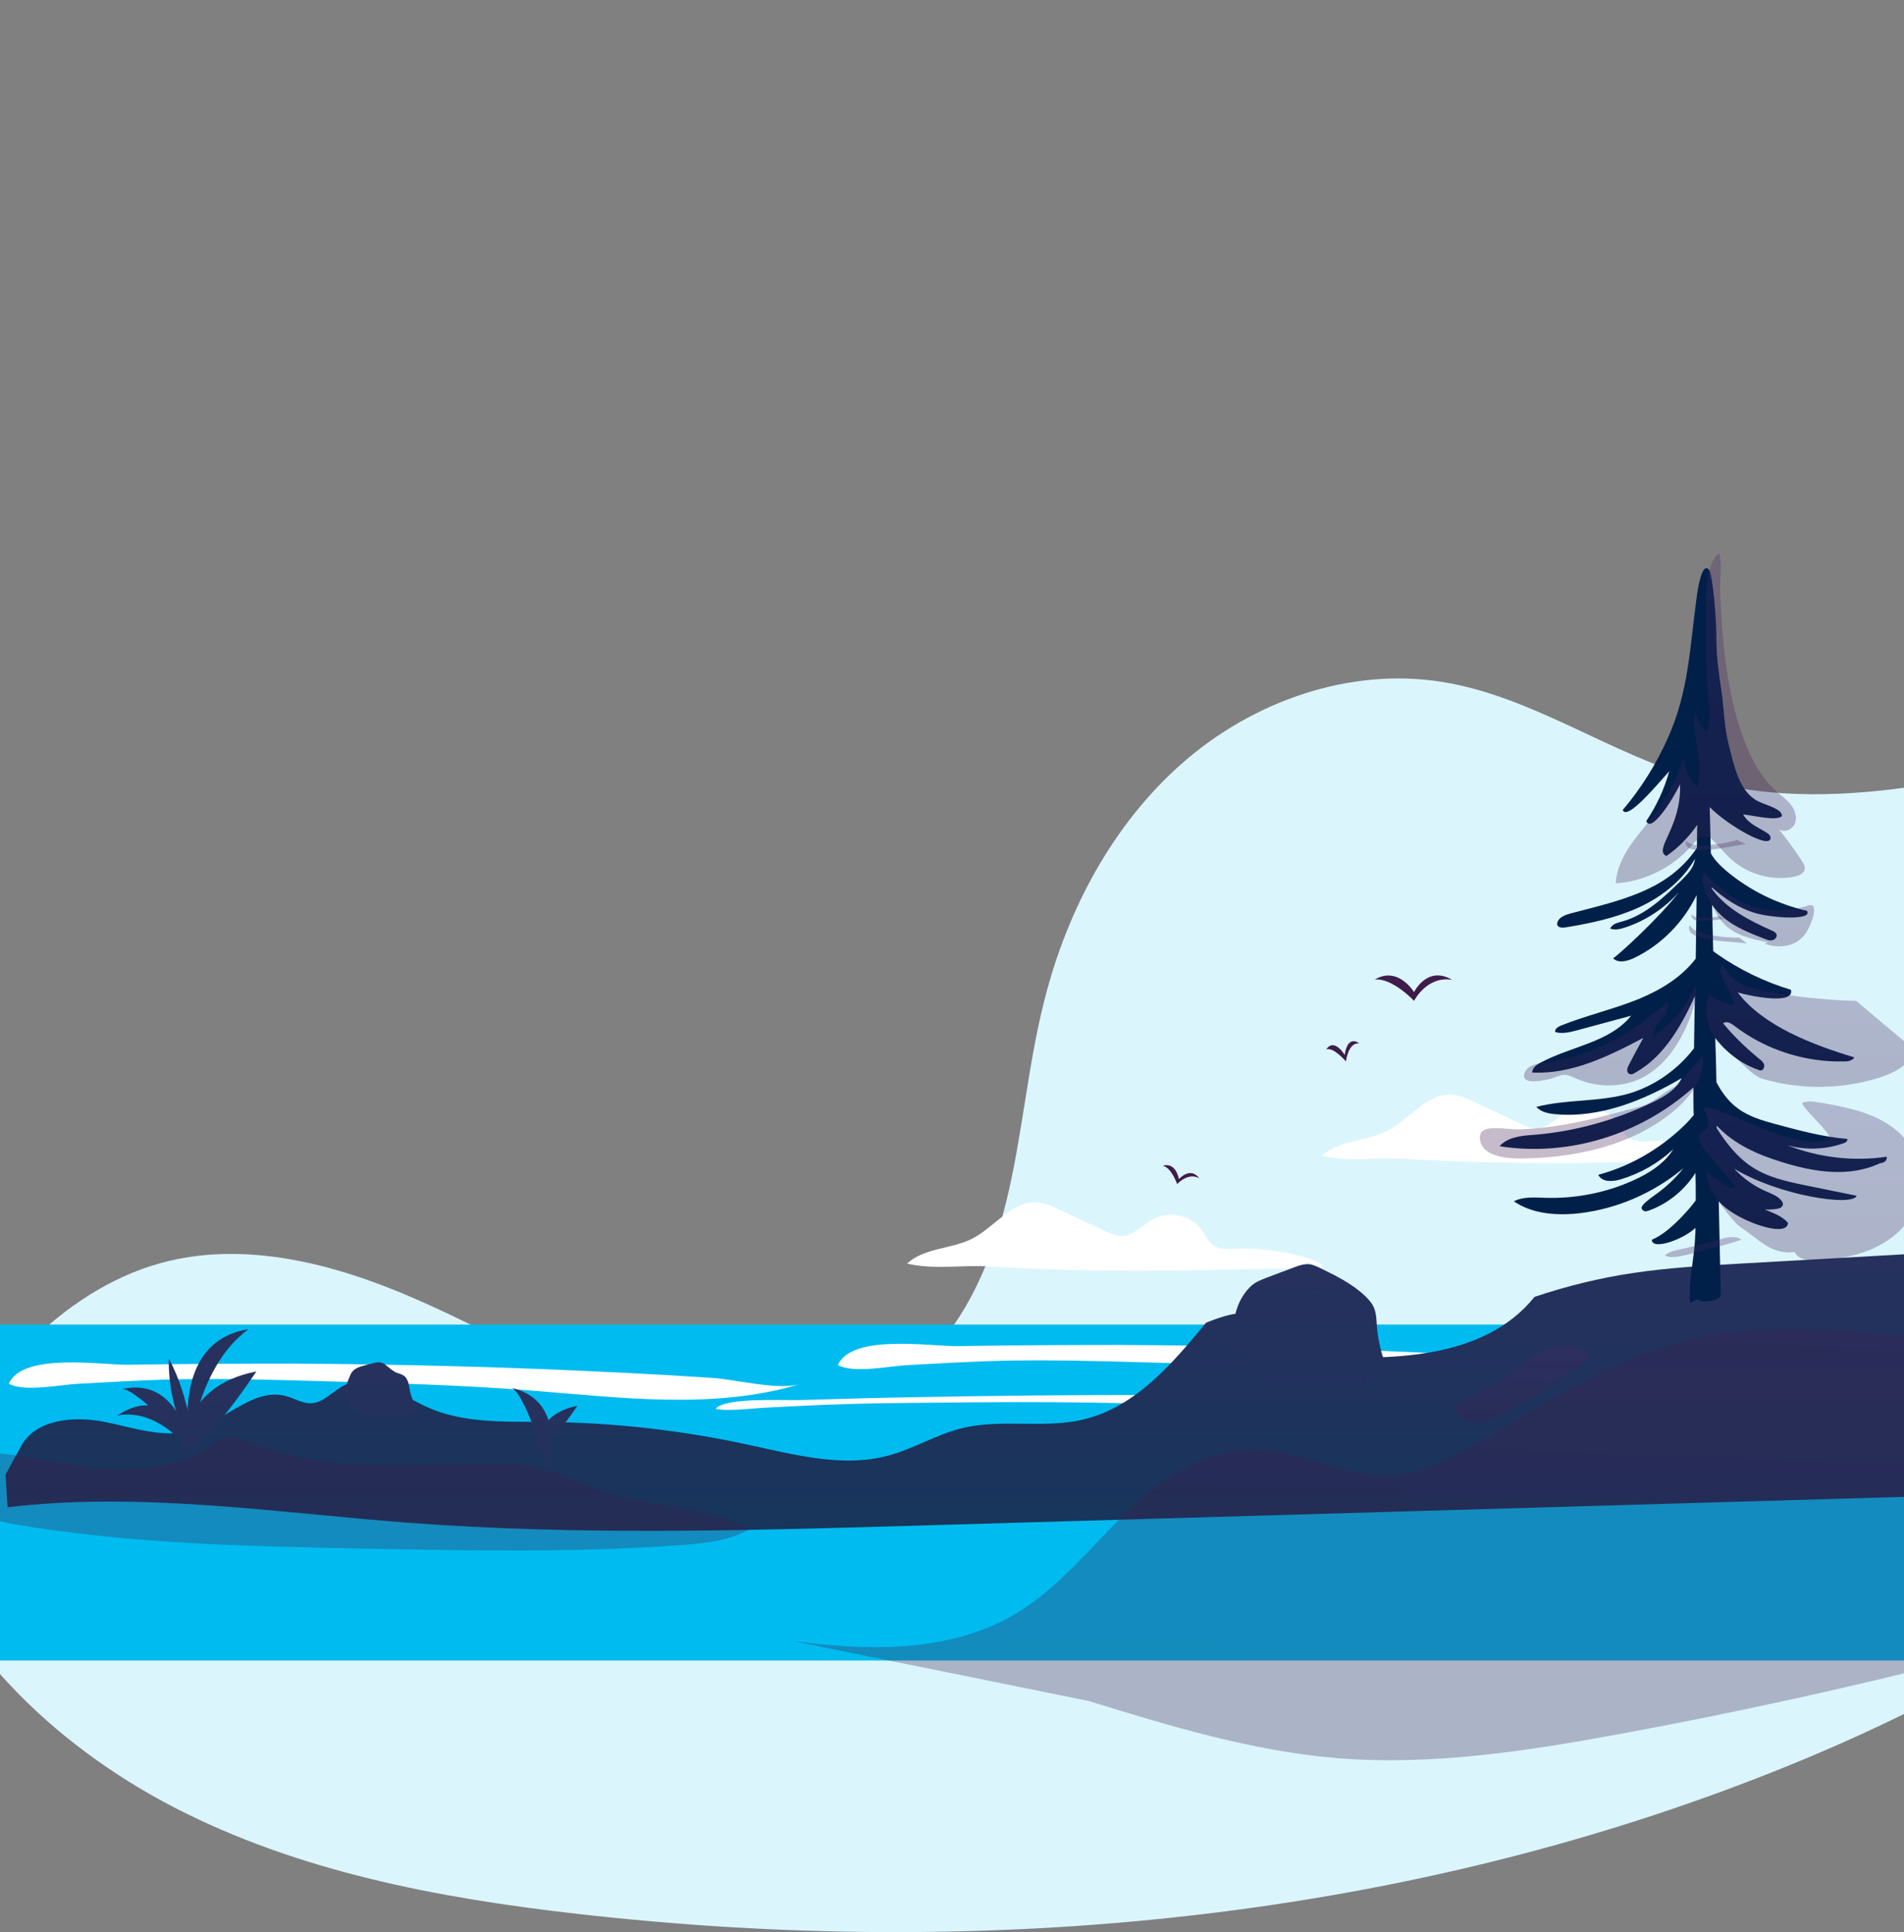 <?xml version="1.0" encoding="UTF-8"?> <svg xmlns="http://www.w3.org/2000/svg" width="1440" height="1461" viewBox="0 0 1440 1461" fill="none"><rect x="0" y="0" width="1440" height="1461" fill="#808080" stroke="none"/> <path d="M-66.684 1258.33C-75.488 1170.21 -41.594 1079.23 20.913 1016.66C49.086 988.466 83.2 965.555 121.497 954.981C184.884 937.578 252.894 955.422 313.2 981.637C373.506 1007.85 430.511 1042.66 493.678 1061.38C556.845 1080.11 630.137 1080.33 683.18 1041.56C724.998 1010.94 748.108 960.488 760.653 910.041C773.199 859.593 776.94 807.383 789.706 756.935C806.873 688.424 841.428 623.216 894.471 576.734C947.514 530.251 1020.37 504.477 1090.14 515.492C1158.81 526.286 1217.79 570.345 1284.7 589.07C1396.29 620.573 1513.6 579.157 1627.83 559.11C1658.64 553.603 1690.56 549.858 1720.71 558.009C1796.86 578.276 1834.72 666.174 1839.12 744.819C1846.38 880.301 1785.64 1013.8 1693.86 1113.37C1602.08 1212.95 1481.24 1282.34 1355.79 1333.67C1066.81 1451.97 745.907 1482.37 435.573 1446.9C331.028 1435.01 225.602 1414.96 132.062 1366.71C38.521 1318.47 -42.914 1238.72 -73.067 1137.83" fill="#DBF5FD"></path> <path d="M1693.64 1001.46H-98.378V1255.46H1693.64V1001.46Z" fill="#00BBF0"></path> <path d="M605.266 1046.4C539.458 1066.23 468.807 1056.54 400.137 1051.25C347.094 1047.06 294.052 1045.74 241.009 1044.2C202.052 1043.1 163.315 1042 124.358 1043.1C103.009 1043.76 81.44 1045.08 60.09 1046.18C45.784 1046.84 18.712 1052.79 6.607 1046.18C17.172 1022.39 76.377 1032.08 96.846 1031.86C138.004 1031.2 179.162 1030.98 220.54 1030.98C303.516 1031.42 386.492 1033.63 469.467 1037.81C492.357 1038.91 515.467 1040.24 538.357 1041.78C556.625 1042.88 588.099 1051.47 605.266 1046.4Z" fill="white"></path> <path d="M1232.32 1032.3C1166.51 1052.13 1095.86 1042.44 1027.19 1037.15C974.146 1032.97 921.103 1031.64 868.06 1030.1C829.103 1029 790.366 1027.9 751.409 1029C730.06 1029.66 708.491 1030.98 687.141 1032.08C672.835 1032.75 645.764 1038.69 633.658 1032.08C644.223 1008.29 703.429 1017.99 723.897 1017.77C765.055 1017.1 806.213 1016.88 847.591 1016.88C930.567 1017.32 1013.54 1019.53 1096.52 1023.71C1119.41 1024.81 1142.52 1026.14 1165.41 1027.68C1183.68 1028.78 1215.15 1037.59 1232.32 1032.3Z" fill="white"></path> <path d="M974.586 1055.44C927.045 1063.59 875.983 1061.16 826.242 1060.5C787.945 1059.84 749.429 1060.06 710.912 1060.5C682.74 1060.72 654.567 1060.94 626.395 1062.04C610.989 1062.71 595.362 1063.37 579.955 1064.25C569.611 1064.69 550.022 1067.33 541.219 1065.13C548.702 1056.32 591.62 1058.96 606.367 1058.52C636.08 1057.64 666.012 1056.76 695.725 1056.32C755.811 1055.22 815.897 1054.55 875.763 1054.78C892.49 1054.78 908.997 1055 925.725 1055C939.15 1055 962.04 1057.64 974.586 1055.44Z" fill="white"></path> <path d="M16.071 1093.11C27.296 1073.06 55.248 1070.64 77.918 1074.82C100.588 1079.23 123.698 1087.82 145.707 1081.43C170.578 1074.16 191.927 1048.61 216.798 1055.66C222.961 1057.42 228.683 1061.16 235.066 1060.94C244.97 1060.72 252.013 1051.25 261.037 1047.06C281.066 1037.59 302.415 1054.33 322.444 1063.59C349.516 1076.14 380.769 1074.82 410.702 1075.04C462.644 1075.48 514.587 1081.21 565.429 1092.23C600.424 1099.72 636.96 1109.85 671.515 1100.6C690.663 1095.53 707.83 1084.74 727.199 1079.89C757.352 1072.4 789.926 1080.55 820.079 1073.06C858.816 1063.59 886.768 1030.98 912.079 1000.14C912.079 1000.14 932.327 991.55 938.93 993.533C958.739 999.481 968.863 1023.71 989.772 1025.04C1050.96 1028.78 1122.05 1028.34 1160.57 980.536C1184.78 972.385 1209.87 966.216 1235.18 962.471C1261.59 958.506 1288.44 956.964 1315.29 955.422C1386.6 951.457 1457.69 947.271 1529.01 943.306C1549.69 983.62 1554.76 1031.64 1543.09 1075.48C1539.35 1089.58 1533.41 1103.68 1522.62 1113.59C1505.68 1129.01 1480.58 1130.56 1457.47 1131.22C1203.04 1138.71 948.394 1145.98 693.964 1153.47C565.429 1157.21 436.453 1160.96 308.138 1151.26C207.334 1143.55 106.09 1127.69 5.727 1139.59C5.287 1131.44 4.626 1123.29 4.186 1114.92" fill="url(#paint0_linear)"></path> <path opacity="0.3" d="M599 1240.65C656.445 1248.36 718.512 1249.9 768.473 1219.94C799.947 1200.99 823.497 1171.48 849.688 1145.7C875.88 1119.93 908.234 1096.57 944.99 1095.91C984.607 1095.03 1022.24 1120.81 1061.42 1114.64C1074.85 1112.44 1087.39 1106.71 1099.5 1100.54C1153.64 1072.56 1203.16 1034.67 1261.49 1017.27C1325.75 997.882 1394.64 1005.37 1461.33 1013.3C1475.86 1015.07 1491.49 1017.27 1502.27 1027.4C1511.95 1036.43 1515.48 1050.09 1518.56 1063.09C1528.02 1104.51 1534.84 1146.36 1539.03 1188.66C1540.35 1202.1 1541.23 1216.42 1534.4 1228.09C1525.82 1242.63 1507.77 1248.14 1491.49 1252.32C1403.23 1275.01 1314.31 1294.62 1224.51 1311.14C1153.86 1324.14 1081.89 1335.15 1010.14 1329.21C946.31 1323.7 884.463 1304.97 823.277 1286.03" fill="url(#paint1_linear)"></path> <path opacity="0.3" d="M1105.76 1058.96C1103.56 1059.84 1100.92 1061.16 1100.7 1063.59C1100.7 1064.47 1100.92 1065.35 1101.36 1066.23C1104.44 1072.84 1112.59 1075.92 1119.85 1075.26C1127.11 1074.6 1133.71 1071.3 1140.1 1067.55C1160.35 1056.32 1179.49 1043.54 1197.76 1029.44C1200.18 1027.68 1202.82 1024.37 1201.06 1021.95C1200.4 1020.85 1199.08 1020.41 1197.98 1019.97C1180.82 1014.46 1167.17 1018.43 1154.18 1029.22C1139.66 1042 1123.37 1051.91 1105.76 1058.96Z" fill="url(#paint2_linear)"></path> <path opacity="0.3" d="M-57 1100.82C-21.565 1092.23 15.411 1101.26 51.507 1106.99C87.602 1112.93 127.219 1114.7 157.593 1094.43C161.994 1091.34 166.616 1087.82 171.899 1086.94C178.282 1085.84 184.444 1088.48 190.387 1090.9C237.707 1109.63 290.31 1108.75 341.372 1106.77C366.243 1105.88 391.774 1104.78 415.764 1111.83C429.63 1116.02 442.396 1122.85 456.042 1127.47C492.357 1140.03 533.515 1138.05 567.41 1156.11C551.343 1164.92 532.415 1166.91 514.147 1168.23C435.133 1173.96 355.898 1172.41 276.664 1170.87C187.746 1169.11 98.167 1167.35 10.569 1152.37C-4.618 1149.72 -22.886 1144 -25.967 1128.79C-26.407 1126.37 -30.149 1123.51 -30.369 1125.93" fill="url(#paint3_linear)"></path> <path d="M958.918 959.312C971.904 959.091 998.315 960.193 1000.08 957.109C996.334 950.72 960.018 942.349 930.306 944.331C925.684 944.552 920.842 943.891 917.1 941.027C913.578 938.383 911.818 933.978 909.176 930.453C901.473 919.218 884.966 915.032 872.861 921.421C864.057 925.827 857.014 935.079 847.11 934.638C843.588 934.418 840.287 932.876 836.985 931.334C824.88 925.606 812.775 920.099 800.67 914.371C795.607 911.948 790.325 909.525 784.823 909.084C765.674 907.542 752.469 927.589 735.521 936.401C719.675 944.552 699.206 943.23 686 955.346C706.469 960.193 727.598 956.227 748.507 957.549C773.158 959.091 797.808 959.972 822.459 960.413C870.88 961.514 910.277 960.193 958.918 959.312Z" fill="white"></path> <path d="M1272.59 877.878C1285.58 877.657 1311.99 878.759 1313.75 875.675C1310.01 869.286 1273.7 860.915 1243.98 862.898C1239.36 863.118 1234.52 862.457 1230.78 859.593C1227.26 856.95 1225.49 852.544 1222.85 849.019C1215.15 837.784 1198.64 833.598 1186.54 839.987C1177.73 844.393 1170.69 853.645 1160.79 853.205C1157.26 852.984 1153.96 851.442 1150.66 849.9C1138.56 844.172 1126.45 838.665 1114.35 832.937C1109.28 830.514 1104 828.091 1098.5 827.65C1079.35 826.108 1066.15 846.155 1049.2 854.967C1033.35 863.118 1012.88 861.796 999.677 873.912C1020.15 878.759 1041.27 874.794 1062.18 876.115C1086.83 877.657 1111.49 878.539 1136.14 878.979C1184.34 880.081 1223.95 878.759 1272.59 877.878Z" fill="white"></path> <path d="M1426.88 874.573C1401.57 878.318 1375.38 875.234 1351.39 865.762C1365.25 869.727 1380.44 869.286 1394.09 864.44C1395.63 863.999 1397.39 862.898 1397.17 861.135C1378.68 859.593 1360.85 854.747 1342.8 849.9C1333.12 847.257 1323.22 844.393 1314.85 838.445C1307.81 833.378 1302.31 826.329 1298.13 818.178C1297.91 806.943 1297.69 795.928 1297.25 784.693C1305.61 795.708 1317.05 804.519 1330.04 808.925C1330.48 809.146 1331.14 809.366 1331.58 809.366C1333.56 809.366 1334.66 806.722 1334.22 804.96C1333.56 802.977 1332.02 801.656 1330.48 800.554C1320.58 792.403 1311.33 783.591 1303.19 773.678C1305.61 771.695 1309.35 773.678 1311.77 775.661C1335.32 793.725 1365.03 803.198 1394.53 802.537C1397.39 802.537 1400.91 802.096 1402.45 799.453C1371.64 790.2 1333.56 775.881 1314.19 750.327C1323.88 753.191 1357.55 760.02 1354.47 748.344C1334.66 742.396 1315.51 733.144 1298.57 721.248C1297.69 720.587 1296.59 719.926 1295.7 719.045C1295.48 707.369 1295.04 695.693 1294.82 684.018C1297.03 687.322 1299.89 690.406 1302.75 693.05C1311.77 700.98 1323.22 705.386 1334.44 709.792C1336.2 710.453 1338.18 711.334 1340.16 710.894C1342.14 710.674 1343.91 708.911 1343.69 706.928C1343.47 705.166 1341.48 704.065 1339.72 703.404C1322.78 695.914 1305.39 686.882 1294.6 671.901C1294.6 671.461 1294.6 671.241 1294.6 670.8C1304.07 679.392 1314.85 686.441 1326.96 690.186C1339.94 694.151 1371.64 696.134 1366.58 688.644C1344.35 683.577 1323.22 673.223 1305.61 658.463C1300.99 654.498 1296.81 650.313 1293.94 645.246C1293.72 633.57 1293.28 621.894 1293.06 610.219C1306.05 623.657 1339.72 643.263 1339.06 633.129C1339.06 628.503 1323.22 625.419 1318.37 615.726C1328.5 617.048 1343.69 620.793 1347.65 617.048C1348.09 611.981 1337.08 609.117 1331.58 606.694C1315.73 600.305 1311.77 580.038 1307.59 563.736C1303.85 549.417 1304.07 536.86 1301.87 522.101C1300.11 510.425 1297.91 494.784 1298.13 482.888C1298.35 473.195 1295.7 434.423 1292.4 430.678C1286.9 424.51 1283.82 446.76 1283.16 451.826C1278.1 488.836 1277.22 522.761 1261.59 557.568C1252.79 577.395 1241.34 595.9 1227.26 612.422C1230.56 620.573 1252.13 594.578 1262.47 583.122C1258.73 596.56 1252.79 609.338 1245.08 620.793C1248.82 630.266 1265.11 604.491 1270.61 593.036C1271.93 625.199 1250.14 642.382 1260.27 647.228C1269.51 640.84 1277.22 632.909 1283.6 623.657C1283.6 629.384 1283.38 635.332 1283.38 641.06C1274.8 653.837 1263.13 663.751 1249.04 670.8C1229.9 680.493 1208.55 685.119 1187.86 690.627C1183.9 691.728 1179.49 693.27 1177.95 697.015C1177.73 697.676 1177.51 698.557 1177.73 699.218C1178.39 701.421 1181.7 701.641 1183.9 701.201C1202.82 698.117 1221.75 694.151 1239.14 686.221C1256.53 678.29 1272.37 665.953 1281.84 649.431C1281.18 656.04 1276.12 661.107 1271.49 665.733C1258.29 678.51 1244.42 691.948 1226.59 696.795C1223.07 697.676 1219.11 698.778 1217.79 702.082C1221.31 703.404 1225.49 702.523 1229.24 701.201C1244.64 696.134 1258.95 686.661 1269.73 674.545C1255.43 693.49 1223.73 722.349 1219.99 724.552C1223.95 728.517 1230.78 726.755 1235.84 724.332C1256.53 714.419 1273.25 697.236 1283.16 676.748C1282.94 692.83 1282.72 708.691 1282.5 724.772C1271.93 738.651 1256.53 748.124 1240.24 754.953C1221.09 762.884 1200.4 767.51 1181.04 775.22C1178.61 776.101 1175.75 777.864 1176.19 780.287C1181.26 781.829 1186.98 780.507 1192.04 779.185C1205.91 775.44 1219.77 771.695 1233.64 767.95C1217.35 788.218 1188.08 791.081 1165.19 803.418C1162.11 804.96 1158.81 807.383 1158.81 810.908C1188.52 812.45 1216.69 798.571 1242.88 784.693C1239.14 791.522 1235.4 798.351 1231.88 805.18C1230.78 807.163 1229.9 810.027 1231.66 811.569C1233.2 812.891 1235.4 812.009 1236.94 810.908C1258.51 798.792 1271.49 775.881 1281.84 753.191C1281.84 757.156 1281.62 761.341 1281.62 765.307C1281.4 774.339 1281.4 783.591 1281.18 792.623C1268.63 808.925 1251.25 821.042 1232.1 826.769C1209.21 833.378 1185 830.955 1161.89 836.903C1165.63 840.868 1171.13 841.97 1176.41 842.41C1209.65 845.494 1242.66 832.277 1271.93 815.094C1267.53 824.126 1258.51 829.192 1249.92 833.378C1221.53 847.036 1190.72 855.628 1159.69 858.051C1150.66 858.712 1140.32 859.593 1134.15 866.643C1186.1 874.794 1240.68 858.051 1280.74 822.143C1280.74 825.668 1280.74 829.413 1280.74 832.938C1280.74 836.242 1280.74 839.767 1280.96 843.071C1278.54 845.935 1276.12 848.799 1273.48 851.222C1255.21 868.846 1232.76 881.843 1208.77 888.232C1211.63 893.959 1219.55 893.519 1225.49 891.756C1240.24 887.35 1254.11 879.64 1265.55 868.846C1258.51 880.081 1247.06 887.13 1235.4 892.417C1214.49 901.89 1191.6 906.296 1168.93 905.635C1160.79 905.415 1152.2 904.534 1144.94 908.279C1158.15 917.311 1174.65 918.853 1190.28 917.751C1218.01 915.328 1245.08 904.754 1267.75 887.571C1269.51 886.249 1271.49 884.707 1273.25 883.165C1272.15 884.487 1271.05 885.808 1269.95 887.13C1265.33 892.417 1260.27 897.044 1254.77 901.229C1250.59 904.313 1246.4 906.957 1242.88 910.702C1242.22 911.583 1241.34 912.464 1241.56 913.566C1241.78 914.667 1242.88 915.548 1243.98 915.769C1245.08 915.989 1246.4 915.548 1247.5 915.108C1260.71 910.261 1272.15 901.229 1280.3 889.774C1280.96 888.893 1281.62 887.791 1282.28 886.69C1282.5 893.739 1282.5 900.568 1282.5 907.618C1279.42 911.803 1275.9 915.769 1272.37 919.514C1265.55 926.563 1258.07 933.613 1249.26 937.358C1249.48 945.729 1273.25 936.917 1282.06 928.546L1282.28 928.325C1282.28 930.308 1282.28 932.511 1282.06 934.494C1281.62 950.135 1277.22 967.318 1278.1 982.959C1278.32 988.466 1280.96 980.315 1286.24 983.62C1288.22 984.941 1301.65 982.959 1301.43 979.434C1300.99 955.422 1300.33 931.85 1299.89 908.279C1302.75 911.583 1306.49 914.447 1310.01 916.65C1322.78 925.241 1351.61 935.375 1352.27 924.58C1347.65 919.293 1341.04 917.09 1334.66 914.447C1337.74 914.667 1340.6 914.447 1343.69 914.006C1345.67 913.786 1347.87 912.905 1348.31 911.142C1348.75 909.821 1347.87 908.279 1346.99 907.397C1344.13 904.093 1339.72 902.551 1335.76 900.789C1326.52 896.823 1318.37 890.875 1311.55 883.605C1345.45 904.093 1401.13 912.464 1404.21 904.093C1391.23 901.449 1378.24 898.806 1365.25 896.162C1351.39 893.298 1337.08 890.214 1324.98 882.284C1313.97 875.014 1305.61 864.44 1298.35 852.984C1298.35 852.324 1298.35 851.663 1298.35 851.002C1311.33 865.101 1329.38 873.031 1347.43 878.539C1371.86 886.249 1398.71 890.435 1422.04 879.42C1424.9 879.42 1427.54 877.217 1426.88 874.573Z" fill="#00204A"></path> <path opacity="0.3" d="M1290.2 455.131C1289.54 480.465 1290.2 506.019 1292.4 531.133C1293.06 538.623 1293.72 546.553 1290.86 553.603C1286.68 549.417 1283.6 544.13 1281.84 538.623C1278.98 557.348 1289.32 576.954 1283.82 595.018C1277.22 589.511 1273.47 580.699 1274.14 572.328C1269.07 584.885 1263.79 597.662 1256.09 609.117C1249.7 618.81 1241.56 627.181 1234.96 636.434C1228.14 645.686 1222.63 656.481 1221.97 667.936C1243.76 666.394 1264.89 656.04 1279.2 639.518C1282.28 635.993 1286.46 631.587 1291.08 632.689C1293.06 633.129 1294.6 634.451 1295.92 635.773C1300.55 640.179 1304.51 645.466 1309.35 649.652C1321.9 661.107 1340.16 666.174 1356.89 662.869C1360.63 662.208 1364.81 660.226 1365.03 656.481C1365.03 654.718 1364.15 652.956 1363.05 651.414C1357.55 642.822 1351.61 634.671 1345.23 626.741C1348.97 630.045 1355.57 627.402 1357.55 622.555C1359.31 617.929 1357.55 612.422 1354.47 608.456C1351.39 604.491 1347.21 601.627 1343.47 598.323C1332.02 588.189 1324.76 574.31 1319.25 559.991C1310.23 536.199 1305.83 510.865 1303.41 485.531C1302.31 472.975 1301.43 460.418 1300.99 448.081C1300.55 439.269 1302.75 426.272 1300.11 418.121C1290.86 426.052 1290.64 444.116 1290.2 455.131Z" fill="url(#paint4_linear)"></path> <path opacity="0.3" d="M1403.77 756.715C1392.55 756.715 1345.45 753.851 1320.58 745.48C1306.05 740.634 1305.61 729.839 1301.65 729.178C1298.57 739.752 1310.89 749.005 1311.11 760.02C1304.51 758.478 1298.13 755.834 1292.62 751.869C1286.68 770.814 1293.72 785.574 1309.79 797.47C1316.83 802.537 1324.98 813.331 1333.34 815.754C1361.95 824.126 1392.77 823.685 1421.16 814.873C1432.38 811.349 1444.49 805.18 1448.01 793.945" fill="url(#paint5_linear)"></path> <path opacity="0.3" d="M1321.24 713.317C1308.69 711.775 1295.7 711.995 1283.82 708.03C1282.06 707.369 1280.3 706.708 1278.98 705.386C1277.66 704.065 1277 702.082 1277.66 700.319C1277.66 700.099 1277.88 699.879 1277.88 699.879C1278.32 699.659 1278.54 700.099 1278.76 700.54C1280.52 703.183 1284.04 704.505 1287.12 705.386C1296.37 708.03 1306.05 708.911 1315.51 708.911" fill="url(#paint6_linear)"></path> <path opacity="0.3" d="M1320.36 638.196C1307.81 639.959 1295.48 643.483 1282.94 642.602C1281.18 642.382 1279.2 642.162 1277.44 641.28C1275.9 640.399 1274.58 638.417 1274.8 636.654C1274.8 636.434 1274.8 636.214 1275.02 636.214C1275.24 635.993 1275.68 636.214 1276.12 636.434C1278.54 638.637 1282.06 638.857 1285.36 639.077C1295.04 639.077 1304.51 637.756 1313.75 635.112" fill="url(#paint7_linear)"></path> <path opacity="0.3" d="M1303.85 694.812C1297.03 695.473 1290.42 697.235 1283.6 696.134C1282.5 695.914 1281.62 695.693 1280.74 695.033C1279.86 694.372 1279.2 693.05 1279.2 691.728C1279.2 691.508 1279.2 691.508 1279.2 691.508C1279.42 691.287 1279.64 691.508 1279.86 691.728C1281.18 693.27 1283.16 693.711 1284.92 693.931C1290.2 694.372 1295.26 693.931 1300.33 692.609" fill="url(#paint8_linear)"></path> <path opacity="0.3" d="M1337.08 712.436C1331.14 711.334 1325.2 710.012 1319.47 708.03C1313.75 706.047 1308.25 702.963 1304.07 698.777C1299.01 693.49 1295.92 686.661 1292.62 680.052C1291.08 676.968 1289.32 673.884 1288.44 670.359C1287.56 667.055 1287.34 663.31 1288.66 660.005C1298.57 669.698 1308.91 679.171 1321.9 684.238C1336.2 689.966 1352.71 689.305 1367.46 684.678C1368.56 684.238 1369.88 684.018 1370.76 684.678C1371.42 685.119 1371.86 686.221 1371.86 687.102C1372.3 690.626 1371.2 693.931 1369.88 697.235C1368.12 701.862 1365.91 706.267 1362.17 709.572C1358.65 712.876 1353.81 714.859 1348.97 715.3C1344.13 715.96 1339.06 715.079 1334.44 713.537" fill="url(#paint9_linear)"></path> <path opacity="0.3" d="M1150.44 875.895C1191.16 875.454 1233.64 866.422 1265.11 840.648C1281.4 827.21 1289.32 812.67 1287.78 798.351C1286.24 800.113 1273.92 814.212 1272.37 815.975C1266.87 822.363 1267.09 821.042 1260.05 825.447C1253.23 829.853 1248.82 834.259 1240.9 836.462C1211.19 844.613 1181.04 852.764 1150 853.866C1142.52 854.086 1133.93 852.323 1126.45 853.205C1120.73 853.866 1117.87 857.17 1119.85 863.999C1123.59 875.014 1141.2 875.895 1150.44 875.895Z" fill="url(#paint10_linear)"></path> <path opacity="0.3" d="M1357.33 946.61C1339.5 948.813 1331.14 937.578 1316.17 927.664C1311.33 924.36 1303.85 914.006 1300.55 909.38C1296.36 903.652 1289.1 892.638 1290.86 885.808C1295.26 889.113 1299.89 892.417 1304.29 895.942C1306.71 897.704 1310.67 899.246 1312.21 896.823C1304.51 887.571 1296.81 878.539 1289.1 869.286C1286.02 865.761 1283.16 860.254 1286.46 856.95C1287.34 856.068 1288.66 855.408 1289.76 854.526C1294.16 850.781 1291.52 843.732 1288.66 838.665C1286.24 828.091 1364.81 875.454 1383.08 860.254C1386.16 857.611 1359.75 834.92 1363.49 833.598C1367.46 832.056 1372.08 832.937 1376.26 833.598C1399.81 837.564 1425.56 842.851 1440.97 861.356C1454.17 877.437 1456.15 902.11 1445.15 919.954C1438.33 931.189 1427.32 939.34 1415.22 944.627C1403.11 949.694 1389.91 951.897 1376.92 952.998C1369.22 953.439 1360.41 952.998 1357.33 946.61Z" fill="url(#paint11_linear)"></path> <path opacity="0.3" d="M1303.63 936.256C1308.25 935.154 1313.53 934.493 1317.05 937.357C1304.73 941.323 1292.4 944.627 1279.86 947.711C1273.92 949.033 1264.89 952.117 1259.17 949.253C1262.47 945.729 1269.07 945.068 1273.7 943.966C1283.82 941.763 1293.5 938.679 1303.63 936.256Z" fill="url(#paint12_linear)"></path> <path opacity="0.3" d="M1260.93 756.715C1262.47 761.341 1259.83 766.408 1256.75 770.374C1253.67 774.339 1250.15 778.525 1250.15 783.371C1264.67 774.339 1276.12 760.681 1282.5 744.819C1283.16 755.614 1279.86 766.408 1275.24 776.542C1267.75 793.064 1256.09 808.705 1239.58 815.975C1224.17 822.804 1205.91 821.923 1190.72 814.873C1188.52 813.992 1186.54 812.891 1184.12 812.67C1181.04 812.45 1177.95 813.772 1175.09 814.873C1170.47 816.415 1150.22 821.482 1152.86 811.789C1155.28 802.977 1169.15 803.858 1175.75 802.537C1196.22 798.351 1216.03 790.2 1233.64 778.745C1238.7 775.44 1243.32 772.136 1247.94 768.391C1249.48 767.069 1261.37 758.037 1260.93 756.715Z" fill="url(#paint13_linear)"></path> <path d="M946.634 971.944C949.935 969.08 954.117 967.538 958.079 965.996C964.902 963.352 971.725 960.929 978.547 958.286C982.509 956.743 986.471 955.422 990.653 955.862C993.294 956.303 995.495 957.404 997.916 958.506C1010.24 964.454 1022.79 970.622 1032.69 980.095C1035.33 982.738 1037.97 985.602 1039.29 989.127C1040.83 993.092 1041.05 997.498 1041.27 1001.9C1042.15 1014.46 1045.46 1026.8 1050.52 1038.47C1024.33 1051.69 993.514 1055.22 964.902 1048.39C959.179 1047.06 953.457 1045.08 948.835 1041.78C928.366 1026.36 927.485 989.127 946.634 971.944Z" fill="url(#paint14_linear)"></path> <path d="M1032.25 1045.52C1032.03 1044.42 1031.59 1043.1 1031.37 1042C1030.05 1040.02 1028.95 1038.03 1028.07 1035.83L1032.25 1045.52Z" fill="url(#paint15_linear)"></path> <path opacity="0.3" d="M979.648 992.211C979.868 995.736 981.629 998.82 983.61 1001.68C995.055 1017.77 1014.42 1027.9 1034.23 1027.68C1035.33 1027.68 1036.65 1027.68 1037.53 1027.02C1040.61 1025.26 1039.07 1020.63 1037.31 1017.55C1033.13 1010.72 1028.95 1003.89 1024.99 997.058C1021.69 991.55 1018.38 986.043 1013.76 981.637C1002.76 971.504 977.887 971.944 979.648 992.211Z" fill="url(#paint16_linear)"></path> <path d="M147.688 1098.83C147.688 1098.83 126.999 1070.2 127.66 1027.24C143.727 1056.1 147.688 1098.83 147.688 1098.83Z" fill="url(#paint17_linear)"></path> <path d="M143.727 1093.99C143.727 1093.99 127.44 1014.46 187.966 1004.99C149.669 1032.53 143.727 1093.99 143.727 1093.99Z" fill="url(#paint18_linear)"></path> <path d="M143.727 1093.99C143.727 1093.99 135.583 1040.9 92.665 1050.15C104.99 1051.25 143.727 1093.99 143.727 1093.99Z" fill="url(#paint19_linear)"></path> <path d="M414.444 1110.95C414.444 1110.95 430.07 1059.62 387.372 1049.49C397.936 1055.44 414.444 1110.95 414.444 1110.95Z" fill="url(#paint20_linear)"></path> <path d="M138.224 1090.9C138.224 1090.9 127.88 1044.86 88.703 1070.2C117.095 1064.91 138.224 1090.9 138.224 1090.9Z" fill="url(#paint21_linear)"></path> <path d="M137.784 1098.83C137.784 1098.83 135.143 1048.17 193.908 1036.93C151.65 1099.5 137.784 1098.83 137.784 1098.83Z" fill="url(#paint22_linear)"></path> <path d="M405.42 1097.29C405.42 1097.29 403.879 1069.09 436.673 1062.93C413.123 1097.51 405.42 1097.29 405.42 1097.29Z" fill="url(#paint23_linear)"></path> <path d="M259.056 1053.89C260.817 1049.71 262.578 1045.52 264.339 1041.12C264.999 1039.35 265.879 1037.37 267.42 1036.05C269.181 1034.51 271.382 1033.63 273.583 1032.97C276.664 1032.08 279.745 1031.2 282.827 1030.54C284.367 1030.1 286.128 1029.88 287.669 1030.1C289.43 1030.32 290.97 1031.42 292.291 1032.53C294.712 1034.29 296.913 1036.49 299.774 1037.81C301.535 1038.47 303.516 1038.91 305.276 1040.02C308.578 1042.22 309.238 1046.84 309.898 1050.81C310.999 1056.32 312.98 1061.38 315.621 1066.23C312.319 1068.43 308.138 1069.31 303.956 1069.76C295.152 1070.86 286.348 1070.86 277.764 1069.76C274.463 1069.31 270.942 1068.65 268.08 1066.89C265.659 1065.35 263.678 1062.71 262.798 1059.84" fill="url(#paint24_linear)"></path> <path d="M1069.45 750.106C1069.45 750.106 1057.34 730.059 1039.73 740.634C1052.94 739.092 1069.45 756.715 1069.45 756.715C1069.45 756.715 1079.13 737.549 1098.28 740.854C1079.35 729.619 1069.45 750.106 1069.45 750.106Z" fill="url(#paint25_linear)"></path> <path d="M891.61 891.536C891.61 891.536 889.629 878.318 879.285 881.402C885.887 882.504 890.289 895.281 890.289 895.281C890.289 895.281 898.433 886.028 907.016 890.875C900.194 881.623 891.61 891.536 891.61 891.536Z" fill="url(#paint26_linear)"></path> <path d="M1017.06 797.69C1017.06 797.69 1009.14 784.252 1002.98 793.504C1008.48 791.301 1017.94 802.536 1017.94 802.536C1017.94 802.536 1019.49 787.997 1028.07 788.878C1018.38 782.269 1017.06 797.69 1017.06 797.69Z" fill="url(#paint27_linear)"></path> <defs> <linearGradient id="paint0_linear" x1="777.009" y1="1201.73" x2="777.009" y2="490.171" gradientUnits="userSpaceOnUse"> <stop stop-color="#14365B"></stop> <stop offset="1" stop-color="#482762"></stop> </linearGradient> <linearGradient id="paint1_linear" x1="1061.56" y1="1417.76" x2="1105.34" y2="294.079" gradientUnits="userSpaceOnUse"> <stop stop-color="#3C1843"></stop> <stop offset="1" stop-color="#482762"></stop> </linearGradient> <linearGradient id="paint2_linear" x1="1151.15" y1="1097.94" x2="1151.15" y2="1024.17" gradientUnits="userSpaceOnUse"> <stop stop-color="#3C1843"></stop> <stop offset="1" stop-color="#482762"></stop> </linearGradient> <linearGradient id="paint3_linear" x1="255.124" y1="1384.04" x2="255.124" y2="263.035" gradientUnits="userSpaceOnUse"> <stop stop-color="#3C1843"></stop> <stop offset="1" stop-color="#482762"></stop> </linearGradient> <linearGradient id="paint4_linear" x1="1293.6" y1="764.964" x2="1293.6" y2="445.103" gradientUnits="userSpaceOnUse"> <stop stop-color="#3C1843"></stop> <stop offset="1" stop-color="#482762"></stop> </linearGradient> <linearGradient id="paint5_linear" x1="1368.96" y1="857.46" x2="1368.96" y2="739.249" gradientUnits="userSpaceOnUse"> <stop stop-color="#3C1843"></stop> <stop offset="1" stop-color="#482762"></stop> </linearGradient> <linearGradient id="paint6_linear" x1="1299.31" y1="718.643" x2="1299.31" y2="701.145" gradientUnits="userSpaceOnUse"> <stop stop-color="#3C1843"></stop> <stop offset="1" stop-color="#482762"></stop> </linearGradient> <linearGradient id="paint7_linear" x1="1300.58" y1="649.062" x2="1296.04" y2="632.163" gradientUnits="userSpaceOnUse"> <stop stop-color="#3C1843"></stop> <stop offset="1" stop-color="#482762"></stop> </linearGradient> <linearGradient id="paint8_linear" x1="1293.41" y1="701.139" x2="1290.53" y2="689.629" gradientUnits="userSpaceOnUse"> <stop stop-color="#3C1843"></stop> <stop offset="1" stop-color="#482762"></stop> </linearGradient> <linearGradient id="paint9_linear" x1="1330.13" y1="737.147" x2="1330.13" y2="666.213" gradientUnits="userSpaceOnUse"> <stop stop-color="#3C1843"></stop> <stop offset="1" stop-color="#482762"></stop> </linearGradient> <linearGradient id="paint10_linear" x1="1203.57" y1="905.939" x2="1203.57" y2="806.719" gradientUnits="userSpaceOnUse"> <stop stop-color="#3C1843"></stop> <stop offset="1" stop-color="#482762"></stop> </linearGradient> <linearGradient id="paint11_linear" x1="1368.39" y1="999.893" x2="1368.39" y2="845.454" gradientUnits="userSpaceOnUse"> <stop stop-color="#3C1843"></stop> <stop offset="1" stop-color="#482762"></stop> </linearGradient> <linearGradient id="paint12_linear" x1="1288.12" y1="956.21" x2="1288.12" y2="936.962" gradientUnits="userSpaceOnUse"> <stop stop-color="#3C1843"></stop> <stop offset="1" stop-color="#482762"></stop> </linearGradient> <linearGradient id="paint13_linear" x1="1217.54" y1="850.043" x2="1217.54" y2="752.964" gradientUnits="userSpaceOnUse"> <stop stop-color="#3C1843"></stop> <stop offset="1" stop-color="#482762"></stop> </linearGradient> <linearGradient id="paint14_linear" x1="991.847" y1="1212.37" x2="991.847" y2="499.742" gradientUnits="userSpaceOnUse"> <stop stop-color="#14365B"></stop> <stop offset="1" stop-color="#482762"></stop> </linearGradient> <linearGradient id="paint15_linear" x1="1030.19" y1="1212.37" x2="1030.19" y2="499.74" gradientUnits="userSpaceOnUse"> <stop stop-color="#3C1843"></stop> <stop offset="1" stop-color="#482762"></stop> </linearGradient> <linearGradient id="paint16_linear" x1="1009.51" y1="1115.56" x2="1009.51" y2="725.592" gradientUnits="userSpaceOnUse"> <stop stop-color="#14365B"></stop> <stop offset="1" stop-color="#482762"></stop> </linearGradient> <linearGradient id="paint17_linear" x1="137.724" y1="1349.09" x2="137.724" y2="91.34" gradientUnits="userSpaceOnUse"> <stop stop-color="#1B345C"></stop> <stop offset="1" stop-color="#482762"></stop> </linearGradient> <linearGradient id="paint18_linear" x1="164.981" y1="1405.07" x2="164.981" y2="-158.405" gradientUnits="userSpaceOnUse"> <stop stop-color="#1B345C"></stop> <stop offset="1" stop-color="#482762"></stop> </linearGradient> <linearGradient id="paint19_linear" x1="118.342" y1="1251" x2="118.342" y2="461.854" gradientUnits="userSpaceOnUse"> <stop stop-color="#1B345C"></stop> <stop offset="1" stop-color="#482762"></stop> </linearGradient> <linearGradient id="paint20_linear" x1="402.389" y1="1325.78" x2="402.389" y2="246.057" gradientUnits="userSpaceOnUse"> <stop stop-color="#1B345C"></stop> <stop offset="1" stop-color="#482762"></stop> </linearGradient> <linearGradient id="paint21_linear" x1="113.605" y1="1189.88" x2="113.605" y2="692.427" gradientUnits="userSpaceOnUse"> <stop stop-color="#1B345C"></stop> <stop offset="1" stop-color="#482762"></stop> </linearGradient> <linearGradient id="paint22_linear" x1="165.998" y1="1315.21" x2="165.998" y2="227.736" gradientUnits="userSpaceOnUse"> <stop stop-color="#1B345C"></stop> <stop offset="1" stop-color="#482762"></stop> </linearGradient> <linearGradient id="paint23_linear" x1="421.13" y1="1217.41" x2="421.13" y2="613.697" gradientUnits="userSpaceOnUse"> <stop stop-color="#1B345C"></stop> <stop offset="1" stop-color="#482762"></stop> </linearGradient> <linearGradient id="paint24_linear" x1="287.5" y1="1212.37" x2="287.5" y2="499.746" gradientUnits="userSpaceOnUse"> <stop stop-color="#1B345C"></stop> <stop offset="1" stop-color="#482762"></stop> </linearGradient> <linearGradient id="paint25_linear" x1="1068.94" y1="761.72" x2="1068.94" y2="697.73" gradientUnits="userSpaceOnUse"> <stop stop-color="#3C1843"></stop> <stop offset="1" stop-color="#482762"></stop> </linearGradient> <linearGradient id="paint26_linear" x1="889.198" y1="898.137" x2="901.437" y2="861.887" gradientUnits="userSpaceOnUse"> <stop stop-color="#3C1843"></stop> <stop offset="1" stop-color="#482762"></stop> </linearGradient> <linearGradient id="paint27_linear" x1="1018.47" y1="805.978" x2="1009.69" y2="760.263" gradientUnits="userSpaceOnUse"> <stop stop-color="#3C1843"></stop> <stop offset="1" stop-color="#482762"></stop> </linearGradient> </defs> </svg> 